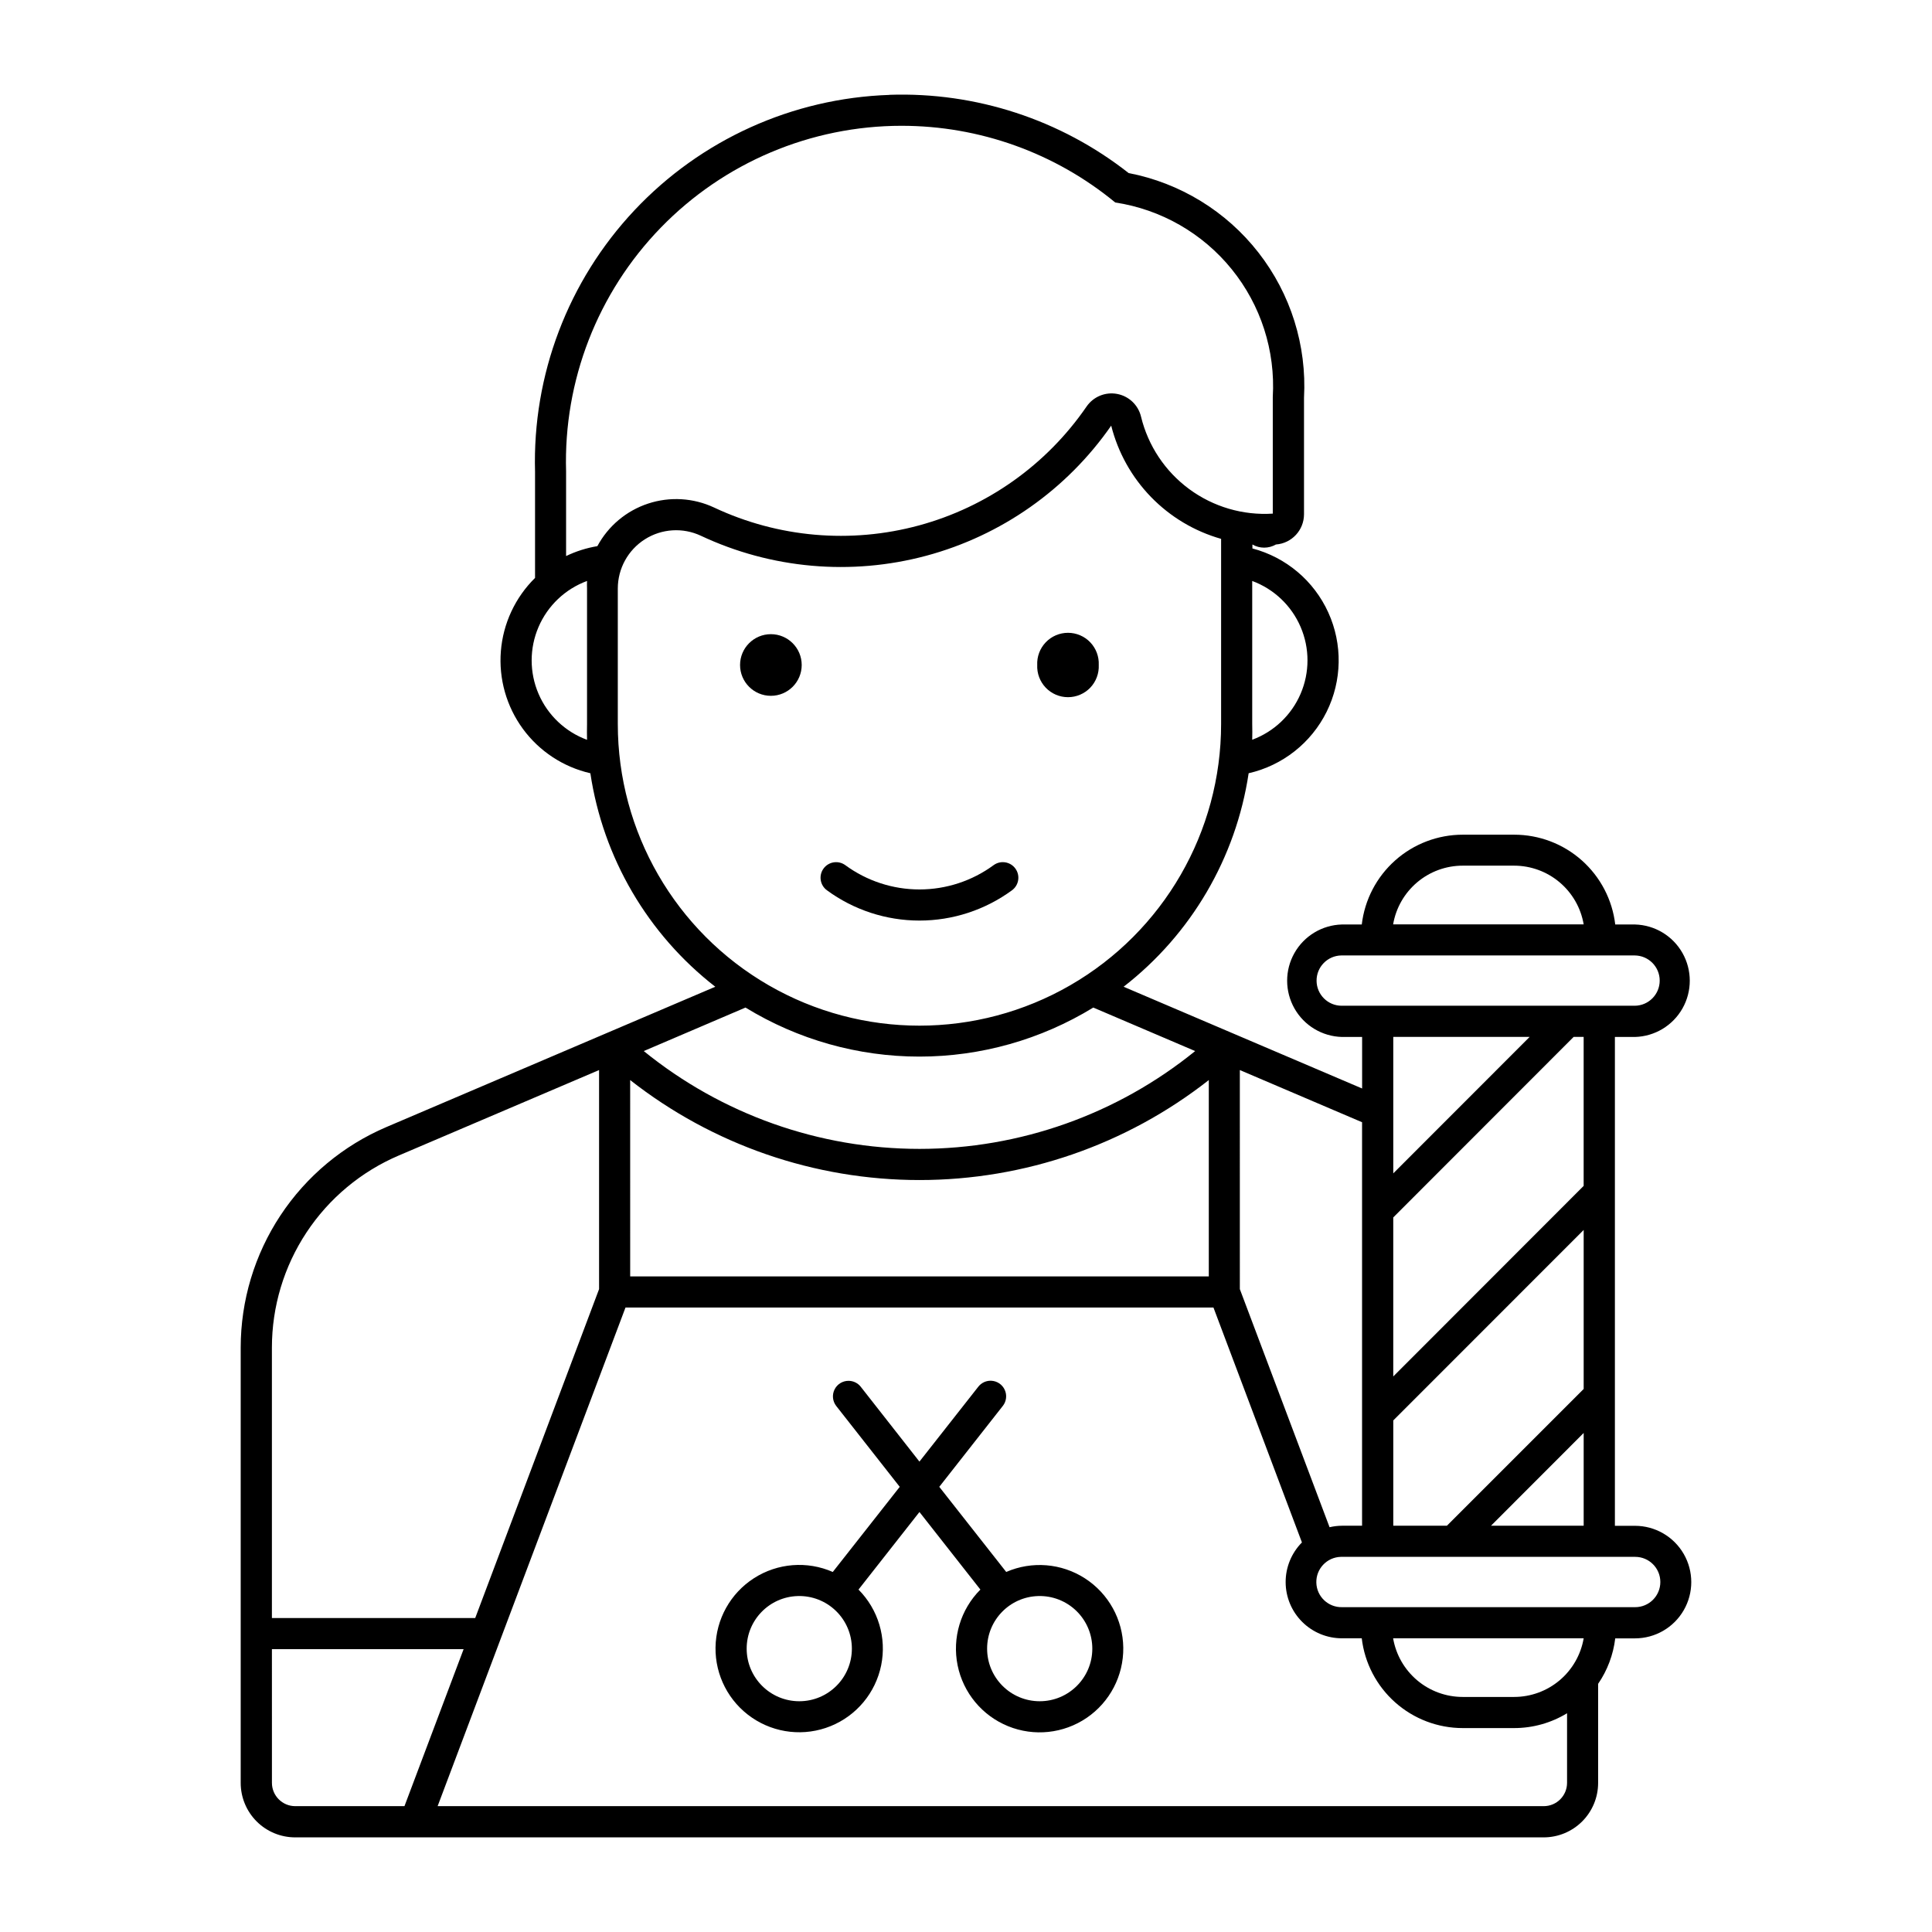 <?xml version="1.0" encoding="UTF-8"?>
<!-- The Best Svg Icon site in the world: iconSvg.co, Visit us! https://iconsvg.co -->
<svg fill="#000000" width="800px" height="800px" version="1.1" viewBox="144 144 512 512" xmlns="http://www.w3.org/2000/svg">
 <g>
  <path d="m406.66 509.91c-1.324-0.047-2.586 0.543-3.402 1.586l-15.598 19.844-15.562-19.844h0.004c-0.785-0.988-1.977-1.562-3.234-1.562-1.578-0.004-3.023 0.895-3.715 2.312-0.691 1.418-0.516 3.109 0.457 4.352l16.828 21.43-17.742 22.559c-6.801-2.984-14.648-2.363-20.895 1.656-6.25 4.019-10.07 10.898-10.18 18.328-0.109 7.426 3.512 14.418 9.641 18.613 6.129 4.199 13.953 5.051 20.84 2.266 6.891-2.785 11.926-8.832 13.414-16.113 1.488-7.277-0.766-14.816-6.004-20.082l16.152-20.559 16.152 20.559h-0.004c-5.246 5.254-7.512 12.789-6.035 20.07 1.473 7.277 6.496 13.336 13.379 16.133 6.879 2.797 14.703 1.965 20.84-2.219 6.137-4.184 9.773-11.16 9.684-18.59-0.09-7.426-3.891-14.312-10.129-18.348-6.234-4.035-14.078-4.68-20.891-1.715l-17.742-22.559 16.828-21.43h0.004c0.965-1.219 1.164-2.879 0.508-4.293-0.652-1.414-2.043-2.336-3.598-2.394zm-51.258 57.055v0.004c3.769-0.113 7.422 1.305 10.125 3.934 2.707 2.625 4.231 6.234 4.227 10.004 0 7.699-6.238 13.938-13.938 13.938s-13.941-6.238-13.941-13.938c-0.004-7.543 5.992-13.719 13.527-13.938zm63.719 0v0.004c3.769-0.113 7.422 1.305 10.125 3.934 2.703 2.625 4.227 6.234 4.227 10.004 0 7.699-6.242 13.938-13.941 13.938-7.699 0-13.938-6.238-13.938-13.938-0.004-7.543 5.988-13.719 13.527-13.938z"/>
  <path d="m379.71 169.15c-25.676 0.863-49.969 11.852-67.57 30.57-17.598 18.719-27.07 43.641-26.348 69.324v28.117-0.004c-5.25 5.172-8.465 12.055-9.055 19.398-0.594 7.344 1.48 14.652 5.832 20.598 4.356 5.941 10.703 10.117 17.883 11.766 3.356 22.41 15.211 42.672 33.105 56.578l-87.129 37.168c-11.461 4.887-21.234 13.035-28.102 23.43-6.871 10.395-10.535 22.578-10.539 35.039v115.37c0.004 3.828 1.531 7.5 4.238 10.203 2.711 2.703 6.387 4.219 10.215 4.215h330.86c3.824-0.004 7.488-1.523 10.191-4.227 2.703-2.703 4.223-6.367 4.227-10.191v-26.27c2.465-3.594 4.019-7.727 4.535-12.051h5.234c5.332 0 10.254-2.84 12.918-7.457 2.664-4.613 2.664-10.301 0-14.914-2.664-4.617-7.586-7.457-12.918-7.457h-5.324v-129.55h5.324c5.234-0.137 10.008-3.008 12.586-7.562 2.578-4.555 2.578-10.129 0-14.684s-7.352-7.426-12.586-7.562h-5.234c-0.773-6.562-3.93-12.609-8.867-16.996-4.938-4.387-11.316-6.805-17.922-6.801h-13.617c-6.602 0-12.973 2.422-17.906 6.809-4.934 4.387-8.09 10.43-8.859 16.988h-5.258c-5.234 0.137-10.008 3.008-12.586 7.562s-2.578 10.129 0 14.684c2.578 4.555 7.352 7.426 12.586 7.562h5.348v13.656l-63.207-26.965c17.906-13.898 29.773-34.16 33.137-56.578 8.984-2.051 16.574-8.031 20.668-16.289 4.094-8.258 4.258-17.922 0.441-26.312-3.812-8.395-11.195-14.625-20.109-16.973v-1.047c1.926 1.113 4.297 1.113 6.223 0 4.199-0.309 7.445-3.801 7.449-8.012v-30.875 0.004c0.758-13.867-3.531-27.539-12.078-38.488-8.543-10.949-20.762-18.434-34.398-21.066-18.016-14.164-40.457-21.508-63.359-20.734zm3.211 8.184v0.004c20.664-0.008 40.684 7.176 56.625 20.32 12.133 1.84 23.141 8.145 30.863 17.68 7.727 9.535 11.609 21.613 10.891 33.863v30.914c-7.914 0.508-15.754-1.793-22.141-6.496-6.383-4.699-10.91-11.5-12.777-19.207-0.742-3.09-3.238-5.449-6.363-6.023s-6.293 0.75-8.086 3.375c-10.609 15.43-26.352 26.59-44.426 31.488-18.074 4.902-37.301 3.219-54.25-4.742-5.488-2.578-11.754-2.953-17.512-1.051-5.758 1.898-10.566 5.938-13.438 11.277-2.875 0.477-5.664 1.359-8.289 2.625v-22.449c-0.707-24.031 8.348-47.328 25.094-64.578 16.75-17.254 39.766-26.992 63.809-26.996zm55.559 79.461v0.004c1.793 7.117 5.43 13.637 10.543 18.906 5.113 5.266 11.52 9.094 18.582 11.098v49.066c0 28.562-15.238 54.953-39.969 69.23-24.734 14.281-55.207 14.281-79.941 0-24.734-14.277-39.973-40.668-39.973-69.23v-35.91c0.004-5.281 2.707-10.199 7.168-13.035 4.457-2.832 10.059-3.191 14.844-0.945 18.652 8.766 39.805 10.645 59.711 5.305 19.906-5.344 37.277-17.559 49.035-34.484zm-138.91 41.164v0.004c-0.027 0.664-0.027 1.332 0 1.996v35.91c-0.031 1.398-0.031 2.793 0 4.191-5.773-2.129-10.422-6.535-12.852-12.191-2.43-5.656-2.43-12.059 0-17.715 2.43-5.656 7.078-10.062 12.852-12.191zm176.28 0v0.004c5.766 2.133 10.406 6.539 12.828 12.191 2.426 5.648 2.426 12.047 0 17.695-2.422 5.648-7.062 10.055-12.828 12.191 0.035-1.398 0.035-2.797 0-4.191zm55.793 75.445h13.617v0.004c4.414 0.004 8.688 1.566 12.059 4.418 3.375 2.848 5.629 6.797 6.371 11.148h-50.5c0.742-4.356 3.004-8.309 6.379-11.156 3.379-2.852 7.656-4.414 12.074-4.41zm-32.191 23.797v0.004h0.109 77.668c3.66 0.031 6.609 3.008 6.609 6.664 0 3.66-2.949 6.633-6.609 6.664h-77.668c-3.656 0-6.629-2.953-6.656-6.609-0.031-3.656 2.891-6.656 6.547-6.719zm-157.88 13.809-0.004 0.004c13.871 8.496 29.816 12.996 46.082 12.996s32.215-4.5 46.082-12.996l27 11.531v-0.004c-20.656 16.77-46.457 25.926-73.062 25.926-26.609 0-52.41-9.156-73.066-25.926zm171.66 7.773h36.148l-36.148 36.172zm47.809 0h2.644v39.492l-50.457 50.5v-42.141zm-258.28 8.793v58.055l-32.824 87.168h-53.879v-71.688c0-10.844 3.188-21.449 9.164-30.496 5.981-9.047 14.484-16.141 24.461-20.395zm169.81 0 32.391 13.828v106.93h-5.348l0.004 0.004c-1.102 0.008-2.199 0.141-3.269 0.391l-23.777-63.094zm-161.57 2.648v0.004c21.871 17.168 48.867 26.496 76.672 26.496 27.805 0 54.801-9.328 76.672-26.496v52.039h-153.34zm252.69 39.73v42.141l-36.238 36.234h-14.219v-27.898zm-253.93 20.559h155.82l23.445 62.246v0.004c-2.777 2.805-4.332 6.594-4.316 10.539 0.012 3.945 1.586 7.727 4.383 10.512 2.793 2.785 6.578 4.352 10.527 4.352h5.258c0.77 6.555 3.926 12.602 8.859 16.984 4.934 4.387 11.305 6.809 17.906 6.809h13.617c4.949 0.004 9.801-1.355 14.027-3.93v18.457c-0.008 3.41-2.777 6.168-6.191 6.164h-293.12zm253.93 33.238v24.578h-24.555zm-64.352 32.828v0.004c0.113-0.004 0.223-0.004 0.336 0h77.668c3.68 0 6.664 2.984 6.664 6.664 0 3.684-2.984 6.668-6.664 6.668h-77.668c-3.684 0.09-6.742-2.82-6.832-6.5-0.094-3.68 2.816-6.738 6.496-6.832zm13.852 21.582h50.5v0.004c-0.746 4.348-3.004 8.293-6.375 11.137-3.375 2.844-7.644 4.406-12.055 4.406h-13.617c-4.414 0.004-8.691-1.555-12.066-4.398-3.379-2.844-5.641-6.793-6.387-11.145zm-297.13 2.887h50.801l-15.672 41.598h-28.945v0.004c-3.406 0-6.172-2.758-6.18-6.164z"/>
  <path d="m435.18 320.23c0.102-2.227-0.711-4.394-2.25-6.008-1.539-1.613-3.672-2.523-5.902-2.523-2.227 0-4.359 0.91-5.898 2.523-1.539 1.613-2.356 3.781-2.254 6.008-0.102 2.227 0.715 4.398 2.254 6.012 1.539 1.609 3.672 2.519 5.898 2.519 2.231 0 4.363-0.91 5.902-2.519 1.539-1.613 2.352-3.785 2.25-6.012z"/>
  <path d="m356.46 320.23c0-4.508-3.656-8.168-8.168-8.168s-8.168 3.66-8.168 8.168c0 4.512 3.656 8.168 8.168 8.168s8.168-3.656 8.168-8.168z"/>
  <path d="m368.02 373.28c-0.883-0.645-1.984-0.918-3.066-0.75-1.082 0.164-2.051 0.754-2.699 1.633-1.348 1.836-0.953 4.418 0.883 5.766 7.113 5.219 15.707 8.031 24.527 8.031 8.824 0 17.414-2.812 24.527-8.031 1.836-1.348 2.231-3.93 0.883-5.766-1.348-1.836-3.93-2.231-5.766-0.883-5.695 4.18-12.578 6.434-19.645 6.434-7.066 0-13.945-2.254-19.645-6.434z"/>
 </g>
</svg>